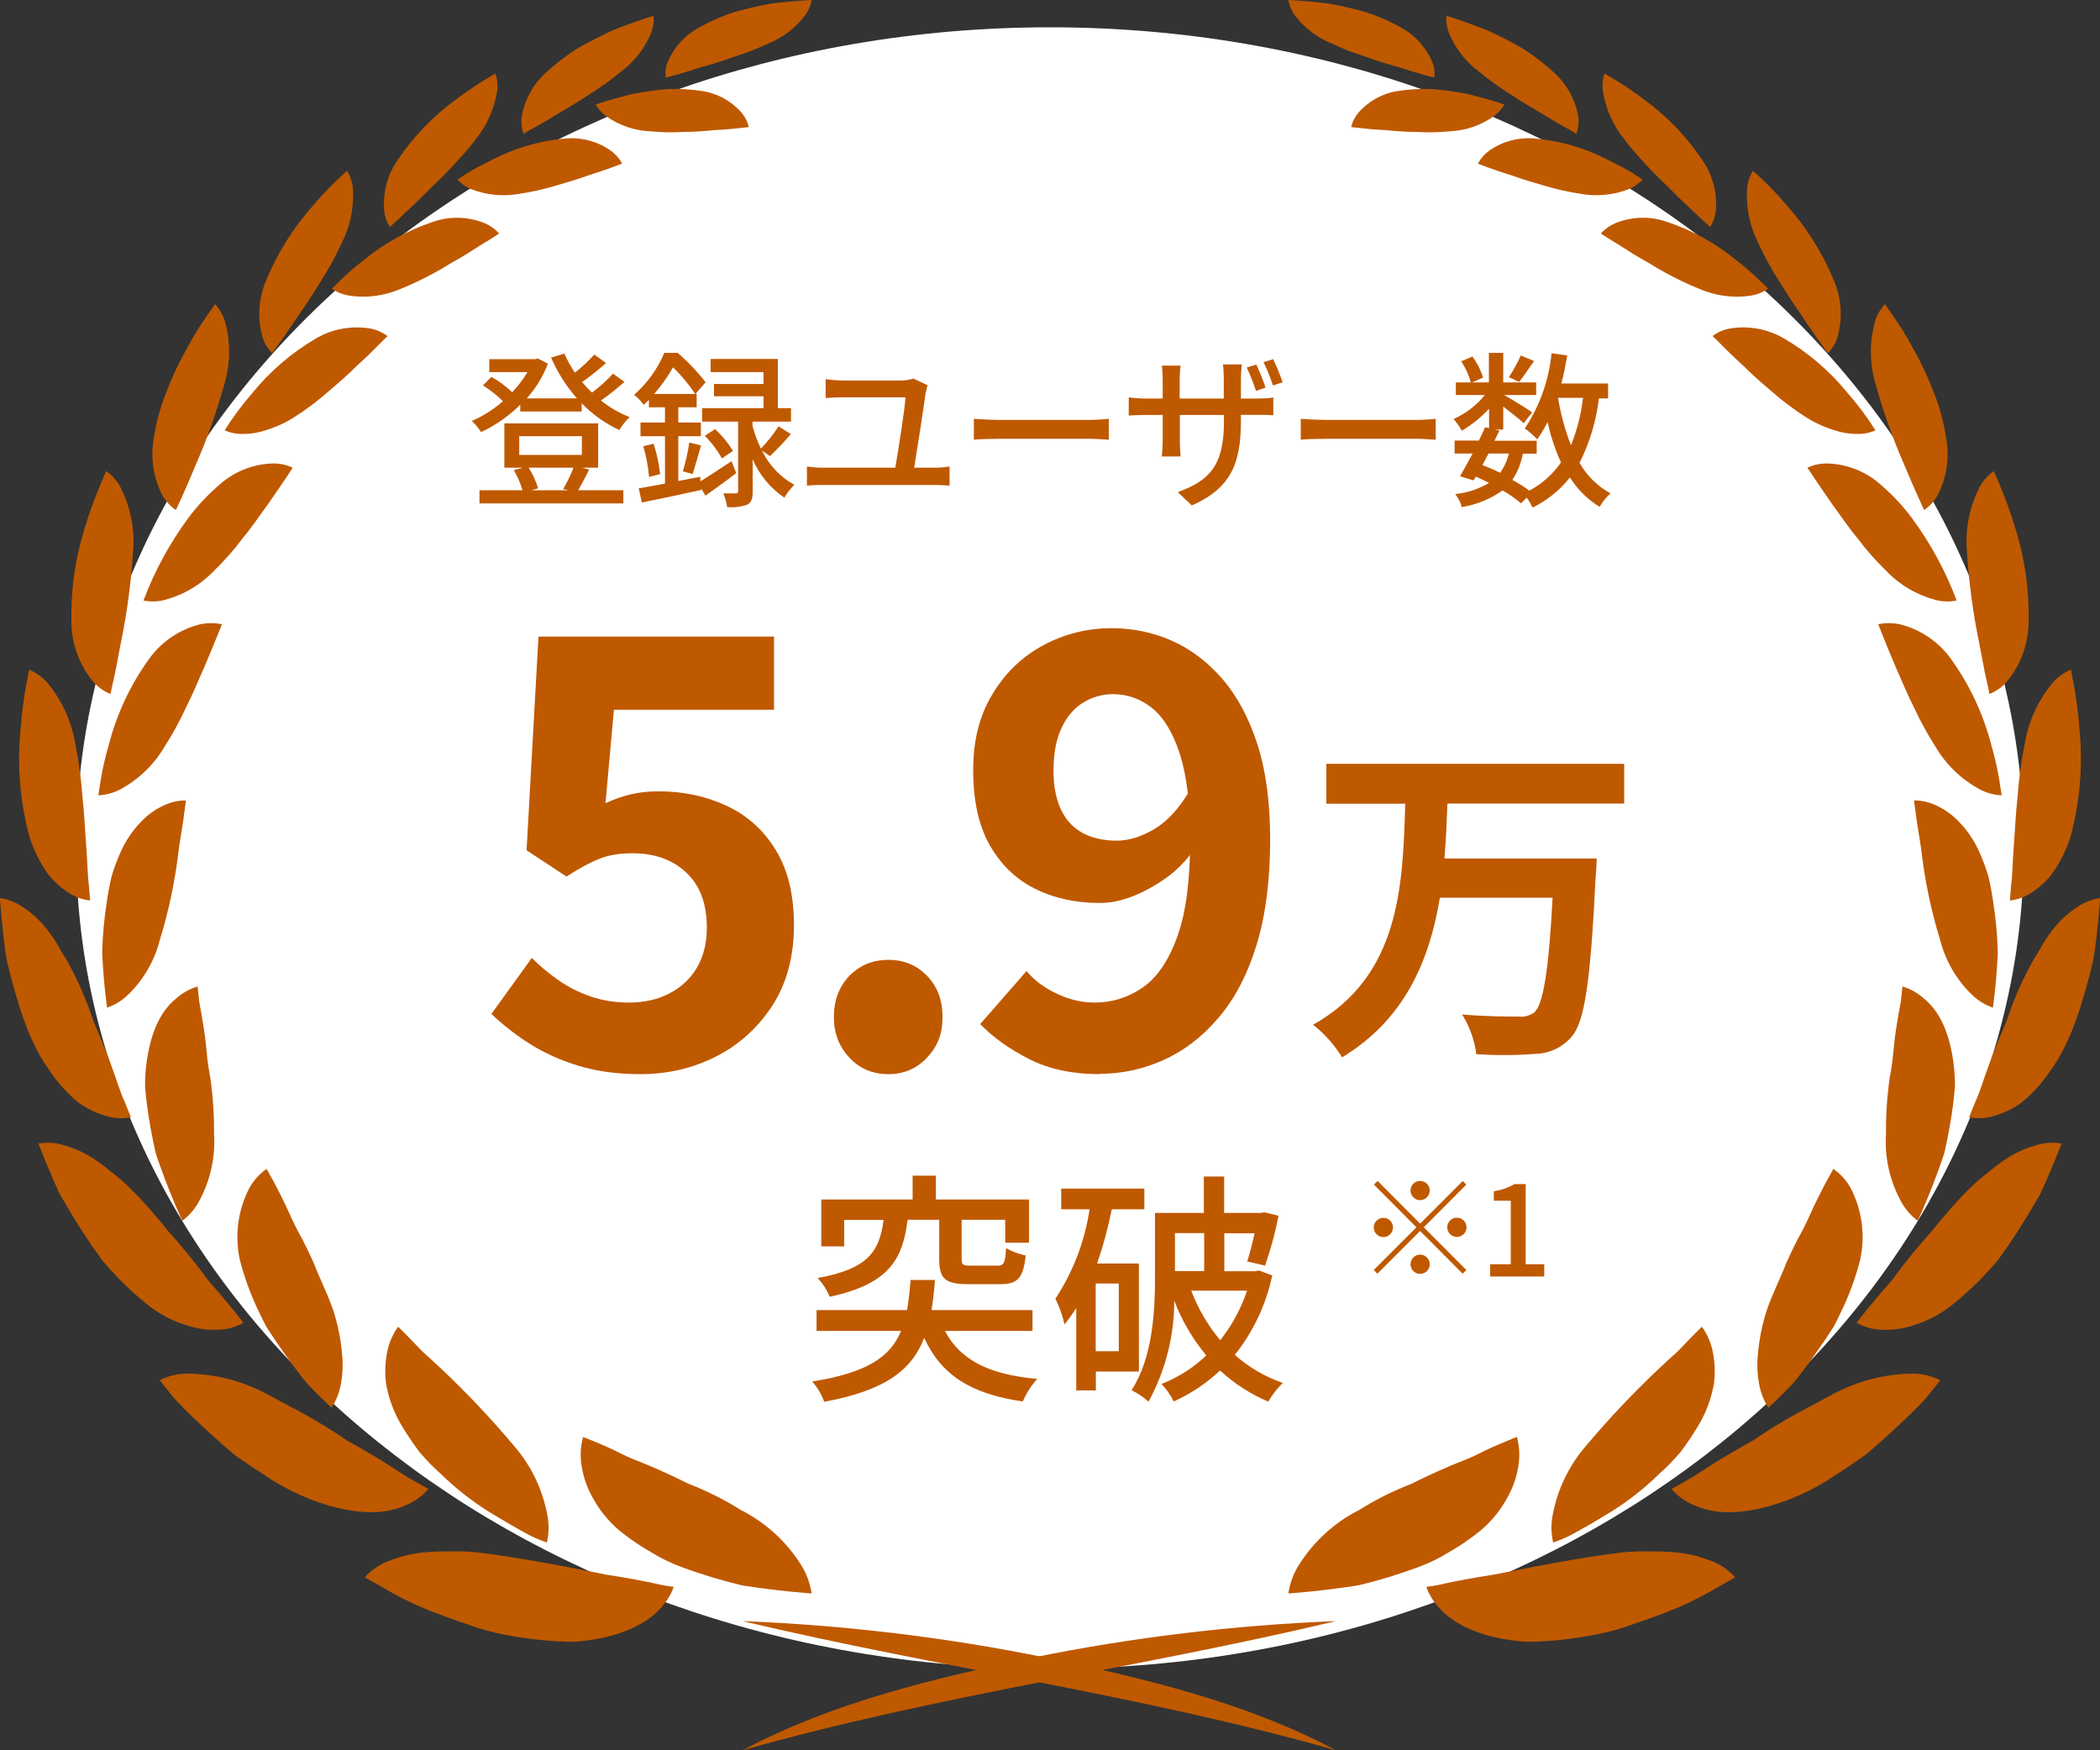 <svg width="120" height="100" viewBox="0 0 120 100" fill="none" xmlns="http://www.w3.org/2000/svg">
<rect x="0" y="0" width="120" height="100" fill="#333333" stroke="none"/>
<g clip-path="url(#clip0_4475_989)">
<path d="M60.001 95.34C90.735 95.34 115.651 74.346 115.651 48.45C115.651 22.553 90.735 1.56 60.001 1.56C29.266 1.56 4.351 22.553 4.351 48.45C4.351 74.346 29.266 95.34 60.001 95.34Z" fill="white"/>
<path d="M35.68 21.82C35.25 22.2 34.81 22.56 34.34 22.88C34.83 23.28 35.39 23.6 35.98 23.83C35.75 24.05 35.55 24.3 35.39 24.57C34.59 24.2 33.86 23.68 33.24 23.04V23.51H29.73V23.12C29.08 23.77 28.32 24.3 27.49 24.69C27.34 24.45 27.16 24.24 26.96 24.05C27.61 23.77 28.21 23.39 28.74 22.92C28.39 22.58 28.01 22.28 27.6 22.02L28.08 21.53C28.51 21.77 28.91 22.07 29.27 22.41C29.6 22.06 29.89 21.68 30.14 21.26H27.96V20.52H30.58L30.73 20.48L31.31 20.78C31.03 21.51 30.62 22.18 30.1 22.76H32.97C32.36 22.07 31.86 21.28 31.49 20.43L32.25 20.2C32.41 20.58 32.62 20.94 32.85 21.29C33.25 20.98 33.62 20.63 33.96 20.26L34.63 20.74C34.19 21.13 33.74 21.5 33.26 21.83C33.44 22.04 33.62 22.24 33.83 22.43C34.26 22.11 34.66 21.75 35.03 21.35L35.69 21.82H35.68ZM33.67 26.82C33.46 27.25 33.23 27.68 33.04 28.01H35.62V28.76H27.4V28.01H29.86C29.74 27.61 29.57 27.22 29.36 26.86L29.89 26.72H28.82V24.19H34.18V26.72H33.26L33.68 26.83L33.67 26.82ZM29.67 25.99H33.25V24.92H29.67V25.99ZM30.2 26.71C30.44 27.08 30.62 27.48 30.75 27.9L30.37 28.01H32.48L32.18 27.94C32.41 27.55 32.61 27.14 32.77 26.72H30.2V26.71Z" fill="#BF5900"/>
<path d="M42.08 27.02C41.499 27.47 40.859 27.93 40.309 28.32L40.08 27.92V27.99C38.889 28.25 37.639 28.52 36.679 28.71L36.499 27.9C36.919 27.83 37.44 27.74 37.999 27.63V24.92H36.599V24.14H37.999V23.27H37.08V22.85C36.98 22.94 36.889 23.03 36.779 23.13C36.63 22.91 36.44 22.72 36.23 22.56C36.98 21.9 37.58 21.08 37.959 20.16H38.719C39.309 20.66 39.849 21.23 40.319 21.84L39.739 22.51H39.809V23.27H38.76V24.14H40.05V24.92H38.76V27.48L40.01 27.24L40.029 27.5C40.51 27.2 41.15 26.78 41.8 26.35L42.069 27.02H42.08ZM37.349 25.35C37.529 25.91 37.66 26.5 37.719 27.09L37.09 27.25C37.039 26.66 36.929 26.07 36.76 25.5L37.34 25.35H37.349ZM39.73 22.51C39.359 21.96 38.94 21.45 38.459 20.99C38.15 21.53 37.789 22.04 37.38 22.51H39.73ZM39.02 26.93C39.179 26.39 39.309 25.84 39.389 25.28L40.059 25.45C39.9 26.01 39.719 26.65 39.58 27.08L39.02 26.93ZM43.55 25.76C43.95 26.58 44.59 27.26 45.389 27.7C45.169 27.92 44.98 28.16 44.819 28.43C44.02 27.89 43.389 27.13 43.01 26.24V28.08C43.01 28.48 42.95 28.7 42.69 28.84C42.319 28.96 41.94 29.01 41.55 28.97C41.51 28.7 41.44 28.44 41.33 28.19C41.65 28.19 41.95 28.19 42.05 28.19C42.15 28.19 42.179 28.15 42.179 28.05V24.09H40.12V23.32H43.63V22.64H40.8V21.94H43.63V21.26H40.609V20.51H44.45V23.32H45.2V24.09H42.999V24.33C43.12 24.78 43.279 25.21 43.48 25.63C43.859 25.24 44.19 24.82 44.489 24.36L45.19 24.8C44.819 25.24 44.419 25.66 43.999 26.06L43.55 25.75V25.76ZM40.859 24.52C41.26 24.88 41.599 25.3 41.889 25.76L41.249 26.19C40.989 25.72 40.66 25.28 40.27 24.9L40.859 24.52Z" fill="#BF5900"/>
<path d="M52.9 22.39C52.79 23.27 52.41 25.66 52.24 26.72H53.43C53.71 26.72 53.99 26.7 54.26 26.65V27.75C54 27.72 53.63 27.71 53.43 27.71H46.99C46.72 27.71 46.41 27.71 46.11 27.75V26.65C46.4 26.7 46.7 26.72 46.99 26.72H51.16C51.34 25.67 51.71 23.35 51.74 22.7H48.17C47.81 22.7 47.5 22.72 47.18 22.74V21.67C47.48 21.7 47.84 21.74 48.16 21.74H51.48C51.72 21.74 51.97 21.7 52.2 21.63L53 22.01C52.96 22.13 52.94 22.26 52.92 22.38L52.9 22.39Z" fill="#BF5900"/>
<path d="M57.08 23.99H62.29C62.75 23.99 63.12 23.95 63.36 23.93V25.12C63.15 25.12 62.71 25.07 62.29 25.07H57.08C56.55 25.07 55.98 25.09 55.65 25.12V23.93C55.97 23.95 56.56 23.99 57.08 23.99Z" fill="#BF5900"/>
<path d="M68.11 28.881L67.3 28.12C69.09 27.46 69.94 26.631 69.94 24.09V23.71H67.42V25.151C67.42 25.53 67.45 25.951 67.46 26.081H66.39C66.42 25.77 66.44 25.46 66.44 25.151V23.71H65.5C65.05 23.71 64.66 23.73 64.5 23.741V22.701C64.83 22.75 65.16 22.77 65.5 22.77H66.44V21.66C66.44 21.401 66.42 21.151 66.39 20.89H67.46C67.43 21.151 67.41 21.41 67.41 21.671V22.77H69.93V21.66C69.93 21.381 69.92 21.101 69.88 20.82H70.96C70.96 20.951 70.91 21.27 70.91 21.66V22.77H71.8C72.12 22.77 72.44 22.761 72.76 22.71V23.73C72.62 23.71 72.27 23.701 71.81 23.701H70.91V24.03C70.91 26.5 70.34 27.881 68.1 28.881H68.11ZM72.33 22.14L71.77 22.331C71.62 21.881 71.45 21.43 71.24 21L71.79 20.831C71.99 21.261 72.17 21.701 72.32 22.151L72.33 22.14ZM73.3 21.84L72.74 22.02C72.59 21.561 72.41 21.12 72.2 20.691L72.75 20.52C72.96 20.951 73.14 21.39 73.29 21.84H73.3Z" fill="#BF5900"/>
<path d="M75.76 23.99H80.97C81.43 23.99 81.8 23.95 82.04 23.93V25.12C81.83 25.12 81.39 25.07 80.97 25.07H75.76C75.23 25.07 74.66 25.09 74.33 25.12V23.93C74.65 23.95 75.24 23.99 75.76 23.99Z" fill="#BF5900"/>
<path d="M91.37 22.73C91.22 24.02 90.85 25.28 90.26 26.44C90.67 27.18 91.29 27.78 92.03 28.19C91.78 28.41 91.57 28.67 91.41 28.96C90.72 28.54 90.14 27.96 89.71 27.28C89.14 28 88.41 28.59 87.58 29C87.48 28.8 87.37 28.61 87.24 28.43L86.92 28.76C86.59 28.48 86.23 28.23 85.86 28.02C85.17 28.51 84.37 28.84 83.53 28.97C83.46 28.7 83.33 28.44 83.15 28.23C83.83 28.16 84.5 27.94 85.09 27.59C84.84 27.47 84.59 27.34 84.33 27.23L84.21 27.45L83.43 27.21C83.64 26.85 83.89 26.4 84.15 25.91H83.12V25.17H84.51C84.64 24.91 84.76 24.65 84.86 24.41L85.09 24.46V23.35C84.63 23.84 84.11 24.27 83.53 24.61C83.4 24.37 83.24 24.14 83.06 23.94C83.76 23.63 84.37 23.16 84.85 22.57H83.19V21.85H84.05C83.93 21.42 83.74 21.02 83.5 20.64L84.14 20.37C84.41 20.74 84.61 21.14 84.75 21.57L84.12 21.85H85.08V20.16H85.9V21.85H87.78V22.57H85.95C86.38 22.81 87.31 23.38 87.55 23.56L87.07 24.18C86.84 23.96 86.33 23.56 85.9 23.23V24.54H85.42L85.68 24.6C85.59 24.78 85.5 24.97 85.4 25.18H87.81V25.92H87.02C86.92 26.46 86.72 26.97 86.42 27.42C86.75 27.6 87.08 27.8 87.39 28.03C88.11 27.65 88.74 27.09 89.2 26.42C88.86 25.68 88.61 24.91 88.43 24.12C88.26 24.46 88.06 24.79 87.84 25.1C87.62 24.87 87.39 24.66 87.13 24.48C87.99 23.19 88.51 21.72 88.66 20.18L89.56 20.31C89.46 20.86 89.36 21.39 89.22 21.91H91.89V22.76H91.32L91.37 22.73ZM85.06 25.91C84.94 26.13 84.82 26.36 84.71 26.57C85.05 26.7 85.39 26.85 85.72 27.01C85.96 26.68 86.13 26.3 86.22 25.91H85.07H85.06ZM87.66 20.63C87.35 21.06 87.05 21.52 86.81 21.82L86.22 21.55C86.48 21.16 86.71 20.74 86.9 20.31L87.67 20.63H87.66ZM89.03 22.73C89.18 23.66 89.43 24.56 89.77 25.44C90.12 24.57 90.35 23.66 90.46 22.73H89.03Z" fill="#BF5900"/>
<path d="M82.71 45.91C82.67 46.94 82.63 48 82.54 49.05H91.24C91.24 49.05 91.22 49.79 91.18 50.08C90.89 56.04 90.56 58.38 89.8 59.24C89.28 59.84 88.53 60.2 87.73 60.21C86.61 60.3 85.48 60.3 84.36 60.23C84.26 59.42 83.98 58.65 83.55 57.96C84.89 58.08 86.2 58.08 86.78 58.08C87.1 58.12 87.43 58.03 87.69 57.83C88.19 57.34 88.5 55.44 88.72 51.29H82.28C81.68 54.88 80.28 58.24 76.69 60.41C76.25 59.69 75.69 59.06 75.03 58.55C80.01 55.75 80.16 50.6 80.3 45.92H75.79V43.64H92.81V45.91H82.73H82.71Z" fill="#BF5900"/>
<path d="M36.62 61.37C35.28 61.37 34.09 61.21 33.05 60.89C32.01 60.57 31.08 60.15 30.26 59.63C29.44 59.11 28.72 58.54 28.08 57.93L30.39 54.73C30.87 55.21 31.38 55.64 31.94 56.02C32.49 56.41 33.11 56.71 33.78 56.94C34.45 57.17 35.17 57.28 35.94 57.28C36.8 57.28 37.57 57.11 38.23 56.77C38.9 56.43 39.43 55.94 39.81 55.31C40.19 54.68 40.39 53.9 40.39 53C40.39 51.64 40 50.59 39.22 49.86C38.44 49.12 37.41 48.75 36.14 48.75C35.41 48.75 34.79 48.85 34.27 49.06C33.75 49.26 33.11 49.6 32.37 50.08L30.09 48.58L30.77 36.37H44.23V40.55H35.08L34.6 45.89C35.1 45.66 35.59 45.49 36.06 45.38C36.53 45.27 37.06 45.21 37.62 45.21C39.02 45.21 40.32 45.48 41.5 46.03C42.68 46.57 43.62 47.41 44.32 48.55C45.02 49.68 45.37 51.12 45.37 52.87C45.37 54.62 44.96 56.19 44.13 57.46C43.3 58.73 42.23 59.7 40.9 60.37C39.57 61.04 38.14 61.37 36.6 61.37H36.62Z" fill="#BF5900"/>
<path d="M50.77 61.37C49.86 61.37 49.11 61.05 48.53 60.42C47.94 59.79 47.65 59.01 47.65 58.11C47.65 57.16 47.94 56.38 48.53 55.76C49.12 55.15 49.87 54.84 50.77 54.84C51.67 54.84 52.39 55.15 52.98 55.76C53.57 56.37 53.86 57.15 53.86 58.11C53.86 59.07 53.57 59.79 52.98 60.42C52.39 61.05 51.65 61.37 50.77 61.37Z" fill="#BF5900"/>
<path d="M62.84 61.37C61.3 61.37 59.96 61.09 58.83 60.52C57.7 59.95 56.76 59.28 56.01 58.51L58.66 55.48C59.09 56 59.66 56.43 60.38 56.77C61.1 57.11 61.81 57.28 62.54 57.28C63.56 57.28 64.48 56.99 65.31 56.41C66.14 55.83 66.79 54.86 67.28 53.5C67.77 52.14 68.01 50.29 68.01 47.96C68.01 45.92 67.81 44.29 67.42 43.08C67.03 41.87 66.5 40.99 65.84 40.46C65.18 39.93 64.43 39.66 63.6 39.66C62.99 39.66 62.42 39.82 61.9 40.14C61.38 40.46 60.96 40.94 60.66 41.59C60.35 42.24 60.2 43.05 60.2 44.02C60.2 44.93 60.35 45.68 60.64 46.28C60.93 46.88 61.35 47.32 61.9 47.61C62.44 47.89 63.08 48.03 63.8 48.03C64.48 48.03 65.19 47.82 65.94 47.38C66.69 46.94 67.37 46.21 67.98 45.17L68.22 48.54C67.79 49.17 67.26 49.72 66.62 50.17C65.98 50.62 65.34 50.97 64.7 51.22C64.05 51.47 63.44 51.59 62.85 51.59C61.44 51.59 60.2 51.31 59.11 50.76C58.02 50.21 57.17 49.37 56.54 48.26C55.92 47.15 55.61 45.73 55.61 44.01C55.61 42.29 55.97 40.89 56.7 39.68C57.42 38.47 58.39 37.53 59.59 36.88C60.79 36.23 62.11 35.89 63.53 35.89C64.73 35.89 65.87 36.13 66.95 36.6C68.03 37.08 68.99 37.8 69.84 38.78C70.69 39.76 71.36 41 71.85 42.52C72.34 44.04 72.58 45.85 72.58 47.96C72.58 50.29 72.32 52.31 71.8 54C71.28 55.69 70.55 57.08 69.62 58.16C68.69 59.25 67.64 60.05 66.47 60.57C65.3 61.09 64.1 61.35 62.85 61.35L62.84 61.37Z" fill="#BF5900"/>
<path d="M53.99 76.03C54.86 77.69 56.5 78.54 59.27 78.78C58.93 79.16 58.65 79.6 58.44 80.07C55.47 79.64 53.79 78.56 52.81 76.44C52.11 78.26 50.61 79.44 47.1 80.09C46.94 79.66 46.71 79.27 46.41 78.93C49.58 78.43 50.89 77.5 51.49 76.04H46.66V74.85H51.83C51.93 74.28 51.99 73.7 52.03 73.13H53.42C53.39 73.71 53.32 74.28 53.23 74.85H59V76.04H54L53.99 76.03ZM51.86 69.71C51.58 72 50.75 73.37 47.41 74.09C47.25 73.7 47.02 73.33 46.72 73.02C49.65 72.49 50.26 71.46 50.49 69.7H48.24V71.21H46.93V68.53H52.15V67.17H53.48V68.53H58.8V71H57.44V69.69H54.95V71.92C54.95 72.28 55.03 72.31 55.5 72.31H57.01C57.36 72.31 57.44 72.18 57.49 71.31C57.84 71.51 58.22 71.65 58.61 71.73C58.48 73.04 58.13 73.37 57.15 73.37H55.32C53.98 73.37 53.67 73.03 53.67 71.93V69.69H51.86V69.71Z" fill="#BF5900"/>
<path d="M62.62 78.36V79.44H61.501V74.73C61.291 75.06 61.071 75.37 60.831 75.67C60.711 75.16 60.541 74.67 60.31 74.2C61.321 72.66 61.99 70.92 62.261 69.09H60.641V67.91H65.391V69.09H63.531C63.321 70.14 63.041 71.18 62.691 72.19H65.081V78.36H62.63H62.62ZM63.931 73.33H62.611V77.2H63.931V73.33ZM72.701 72.86C72.35 74.52 71.621 76.08 70.561 77.41C71.361 78.12 72.29 78.66 73.3 79.01C72.981 79.33 72.701 79.69 72.471 80.08C71.46 79.65 70.52 79.05 69.721 78.3C68.941 79.03 68.05 79.63 67.07 80.07C66.891 79.7 66.65 79.37 66.371 79.07C67.32 78.7 68.191 78.15 68.93 77.44C68.15 76.5 67.531 75.45 67.1 74.31C67.1 76.32 66.6 78.31 65.63 80.08C65.341 79.82 65.01 79.6 64.66 79.43C65.88 77.55 66.001 74.89 66.001 72.95V69.3H68.79V67.22H69.951V69.3H72.05L72.251 69.26L73.061 69.46C72.871 70.43 72.611 71.38 72.29 72.31L71.27 72.07C71.41 71.65 71.561 71.05 71.691 70.46H69.96V72.63H71.71L71.941 72.59L72.701 72.87V72.86ZM67.141 70.45V72.62H68.811V70.45H67.141ZM68.07 73.74C68.46 74.77 69.02 75.73 69.731 76.57C70.4 75.72 70.921 74.76 71.26 73.74H68.07Z" fill="#BF5900"/>
<path d="M83.58 67.47L83.79 67.68L81.36 70.12L83.79 72.56L83.58 72.77L81.15 70.33L78.71 72.77L78.5 72.56L80.94 70.12L78.51 67.68L78.72 67.47L81.15 69.91L83.58 67.48V67.47ZM79.05 70.68C78.74 70.68 78.5 70.43 78.5 70.13C78.5 69.82 78.75 69.58 79.05 69.58C79.36 69.58 79.6 69.83 79.6 70.13C79.6 70.43 79.35 70.68 79.05 70.68ZM80.6 68.02C80.6 67.71 80.85 67.47 81.15 67.47C81.46 67.47 81.7 67.72 81.7 68.02C81.7 68.32 81.45 68.57 81.15 68.57C80.85 68.57 80.6 68.32 80.6 68.02ZM81.7 72.23C81.7 72.54 81.45 72.78 81.15 72.78C80.84 72.78 80.6 72.53 80.6 72.23C80.6 71.93 80.85 71.68 81.15 71.68C81.45 71.68 81.7 71.93 81.7 72.23ZM83.25 69.57C83.56 69.57 83.8 69.82 83.8 70.12C83.8 70.43 83.55 70.67 83.25 70.67C82.94 70.67 82.7 70.42 82.7 70.12C82.7 69.81 82.95 69.57 83.25 69.57Z" fill="#BF5900"/>
<path d="M85.141 72.23H86.331V68.6H85.361V68.06C85.781 68 86.181 67.86 86.541 67.65H87.181V72.23H88.241V72.93H85.151V72.23H85.141Z" fill="#BF5900"/>
<path d="M73.62 0C73.67 0.31 73.8 0.61 73.98 0.86C74.53 1.59 75.26 2.15 76.11 2.49C76.72 2.78 77.36 3.03 78.01 3.23C78.66 3.47 79.32 3.67 79.91 3.83C81.07 4.22 81.96 4.43 81.96 4.43C82 4.12 81.96 3.82 81.84 3.53C81.48 2.69 80.84 1.99 80.03 1.56C79.4 1.21 78.75 0.92 78.06 0.7C77.35 0.49 76.62 0.33 75.96 0.21C74.64 0.04 73.62 0 73.62 0Z" fill="#BF5900"/>
<path d="M77.21 7.26C77.28 6.95 77.43 6.67 77.63 6.43C78.21 5.77 79.01 5.33 79.88 5.2C80.54 5.1 81.21 5.06 81.88 5.09C82.55 5.15 83.21 5.24 83.87 5.37C84.47 5.52 85 5.67 85.37 5.78C85.57 5.84 85.77 5.9 85.96 5.98C85.8 6.25 85.58 6.49 85.32 6.67C84.6 7.17 83.75 7.46 82.88 7.5C82.25 7.56 81.62 7.58 80.99 7.54C80.34 7.54 79.71 7.49 79.15 7.43C78.59 7.41 78.1 7.36 77.75 7.32C77.4 7.28 77.2 7.26 77.2 7.26H77.21Z" fill="#BF5900"/>
<path d="M82.65 0.92C82.62 1.25 82.68 1.58 82.8 1.89C83.17 2.79 83.78 3.56 84.56 4.13C85.12 4.59 85.7 5.01 86.32 5.39C86.93 5.81 87.57 6.16 88.12 6.5C88.67 6.84 89.16 7.13 89.52 7.32C89.88 7.51 90.08 7.65 90.08 7.65C90.19 7.34 90.23 7.01 90.19 6.68C90.03 5.72 89.55 4.84 88.84 4.18C88.28 3.66 87.68 3.2 87.04 2.79C86.36 2.39 85.65 2.04 85.01 1.74C84.35 1.48 83.76 1.27 83.34 1.12C83.12 1.04 82.89 0.97 82.66 0.91L82.65 0.92Z" fill="#BF5900"/>
<path d="M84.46 9.33C84.62 9.04 84.84 8.79 85.11 8.6C85.88 8.06 86.82 7.82 87.76 7.92C89.18 8.05 90.57 8.46 91.84 9.11C92.43 9.41 92.95 9.67 93.3 9.89L93.86 10.26C93.63 10.51 93.35 10.7 93.04 10.82C92.17 11.15 91.22 11.24 90.3 11.07C89.63 10.97 88.97 10.82 88.32 10.63C87.66 10.44 87.01 10.25 86.44 10.04C85.29 9.69 84.46 9.35 84.46 9.35V9.33Z" fill="#BF5900"/>
<path d="M91.69 4.2C91.58 4.54 91.54 4.89 91.6 5.25C91.77 6.26 92.2 7.21 92.85 8C93.28 8.58 93.82 9.15 94.36 9.73C94.63 10.01 94.91 10.29 95.18 10.54L95.95 11.31L97.21 12.5L97.72 12.97C97.91 12.68 98.02 12.34 98.05 11.99C98.13 10.96 97.84 9.93 97.24 9.09C96.34 7.76 95.2 6.59 93.9 5.65C93.4 5.27 92.88 4.92 92.34 4.59L91.69 4.2Z" fill="#BF5900"/>
<path d="M91.47 13.35C91.71 13.08 92 12.88 92.33 12.74C93.26 12.37 94.3 12.34 95.24 12.67C96.68 13.15 98.03 13.89 99.2 14.85C99.67 15.21 100.11 15.59 100.53 16L101.04 16.49C100.75 16.7 100.41 16.83 100.05 16.89C99.07 17.04 98.06 16.91 97.14 16.52C96.47 16.25 95.82 15.94 95.18 15.59C94.86 15.42 94.54 15.23 94.24 15.04C93.93 14.87 93.63 14.69 93.36 14.53C92.82 14.18 92.34 13.88 92 13.68L91.46 13.33L91.47 13.35Z" fill="#BF5900"/>
<path d="M100.17 9.76C99.97 10.08 99.86 10.44 99.83 10.81C99.77 11.9 100 12.98 100.5 13.94C100.84 14.68 101.23 15.39 101.67 16.07C102.1 16.78 102.56 17.47 102.98 18.07C103.38 18.68 103.75 19.21 104.02 19.58C104.29 19.95 104.45 20.18 104.45 20.18C104.71 19.91 104.91 19.59 105.01 19.23C105.3 18.17 105.23 17.05 104.8 16.04C104.15 14.46 103.24 13.01 102.11 11.74C101.51 11.03 100.86 10.37 100.16 9.75L100.17 9.76Z" fill="#BF5900"/>
<path d="M97.86 19.2C98.17 18.97 98.52 18.82 98.9 18.76C99.95 18.6 101.03 18.8 101.95 19.34C103.35 20.16 104.58 21.22 105.6 22.48C106.18 23.14 106.7 23.84 107.17 24.59C106.82 24.74 106.44 24.81 106.06 24.79C105.63 24.79 105.2 24.71 104.79 24.57C104.2 24.39 103.63 24.12 103.11 23.78C102.46 23.36 101.85 22.9 101.27 22.39C100.67 21.88 100.08 21.37 99.6 20.88C99.09 20.42 98.66 20 98.36 19.69C98.06 19.38 97.87 19.21 97.87 19.21L97.86 19.2Z" fill="#BF5900"/>
<path d="M107.71 17.38C107.44 17.67 107.24 18.02 107.13 18.41C106.83 19.52 106.83 20.7 107.14 21.81C107.59 23.46 108.16 25.07 108.85 26.64C109.45 28.08 109.95 29.14 109.95 29.14C110.28 28.92 110.54 28.62 110.73 28.28C111.26 27.25 111.42 26.06 111.19 24.92C111.05 24.03 110.81 23.16 110.46 22.32C110.14 21.48 109.75 20.66 109.3 19.87C108.97 19.25 108.6 18.66 108.2 18.08L107.72 17.39L107.71 17.38Z" fill="#BF5900"/>
<path d="M103.28 26.72C103.65 26.55 104.04 26.47 104.45 26.48C105.59 26.52 106.67 26.96 107.51 27.73C108.16 28.29 108.75 28.92 109.26 29.61C110.32 31.05 111.18 32.63 111.81 34.31C111.41 34.39 111.01 34.38 110.61 34.28C109.52 33.99 108.54 33.41 107.77 32.6C107.18 32.03 106.64 31.42 106.15 30.76C105.61 30.12 105.16 29.43 104.72 28.84C103.88 27.64 103.28 26.72 103.28 26.72Z" fill="#BF5900"/>
<path d="M113.93 26.91C113.59 27.16 113.3 27.48 113.11 27.85C112.55 28.95 112.3 30.18 112.39 31.41C112.5 33.23 112.74 35.03 113.11 36.81C113.27 37.62 113.39 38.34 113.51 38.84C113.63 39.34 113.68 39.65 113.68 39.65C114.07 39.5 114.42 39.25 114.69 38.93C115.48 37.97 115.91 36.77 115.92 35.53C115.96 33.6 115.67 31.67 115.05 29.84C114.8 28.98 114.49 28.26 114.28 27.73C114.07 27.2 113.92 26.9 113.92 26.9L113.93 26.91Z" fill="#BF5900"/>
<path d="M107.311 35.67C107.721 35.58 108.161 35.58 108.571 35.67C109.741 35.96 110.771 36.66 111.471 37.63C112.541 39.11 113.321 40.77 113.781 42.54C113.981 43.22 114.141 43.91 114.251 44.6L114.381 45.44C113.951 45.42 113.531 45.31 113.151 45.11C112.101 44.55 111.231 43.72 110.621 42.7C110.161 41.98 109.741 41.22 109.381 40.44C108.981 39.66 108.661 38.85 108.341 38.15C107.741 36.73 107.321 35.65 107.321 35.65L107.311 35.67Z" fill="#BF5900"/>
<path d="M118.331 38.26C117.911 38.44 117.541 38.71 117.251 39.06C116.421 40.08 115.881 41.3 115.681 42.59C115.491 43.55 115.361 44.52 115.291 45.5C115.181 46.5 115.141 47.49 115.071 48.37C115.001 49.25 115.001 50.02 114.921 50.57L114.851 51.45C115.301 51.4 115.721 51.25 116.101 50.99C116.551 50.7 116.941 50.34 117.271 49.91C117.731 49.26 118.081 48.54 118.321 47.79C118.861 45.78 119.031 43.68 118.821 41.61C118.761 40.81 118.661 40.01 118.521 39.21C118.411 38.61 118.341 38.26 118.341 38.26H118.331Z" fill="#BF5900"/>
<path d="M109.38 45.73C109.83 45.73 110.28 45.84 110.69 46.04C111.15 46.26 111.57 46.56 111.92 46.93C112.44 47.46 112.86 48.09 113.15 48.78C113.34 49.21 113.5 49.65 113.63 50.1C113.74 50.57 113.83 51.05 113.9 51.55C114.05 52.51 114.14 53.47 114.16 54.44C114.08 56.22 113.88 57.57 113.88 57.57C113.44 57.42 113.05 57.18 112.71 56.86C111.81 56 111.17 54.9 110.86 53.69C110.34 52 109.98 50.26 109.78 48.5C109.67 47.71 109.53 47.02 109.48 46.52C109.45 46.27 109.42 46.08 109.4 45.94C109.38 45.8 109.37 45.72 109.37 45.72L109.38 45.73Z" fill="#BF5900"/>
<path d="M120.001 51.31C119.521 51.38 119.071 51.56 118.671 51.84C118.201 52.15 117.781 52.53 117.421 52.97C117.181 53.26 116.961 53.56 116.771 53.88C116.661 54.05 116.561 54.24 116.451 54.43C116.331 54.62 116.201 54.83 116.081 55.05C115.581 55.97 115.151 56.93 114.811 57.91C114.651 58.41 114.421 58.9 114.221 59.38C114.021 59.86 113.841 60.32 113.681 60.76C113.351 61.64 113.131 62.42 112.871 62.96L112.521 63.83C112.991 63.93 113.471 63.9 113.931 63.76C114.481 63.61 114.991 63.36 115.461 63.04C116.121 62.51 116.691 61.89 117.151 61.19C118.411 59.5 119.091 57 119.591 54.96C119.781 53.94 119.851 53.02 119.921 52.37L120.011 51.32L120.001 51.31Z" fill="#BF5900"/>
<path d="M108.71 56.36C109.17 56.5 109.6 56.74 109.96 57.07C110.68 57.66 111.33 58.69 111.61 60.59C111.68 61.09 111.72 61.59 111.71 62.09C111.67 62.6 111.61 63.12 111.53 63.65C111.45 64.18 111.35 64.7 111.25 65.21C111.19 65.46 111.15 65.72 111.08 65.96C111 66.2 110.92 66.43 110.84 66.65C110.52 67.54 110.21 68.32 109.97 68.87C109.85 69.15 109.75 69.37 109.69 69.52C109.66 69.6 109.62 69.67 109.57 69.74C109.18 69.44 108.86 69.07 108.63 68.64C107.99 67.47 107.69 66.15 107.77 64.82C107.76 63.87 107.81 62.92 107.93 61.98C107.98 61.5 108.09 61.05 108.14 60.59C108.19 60.13 108.23 59.68 108.28 59.27C108.39 58.44 108.53 57.72 108.62 57.21C108.68 56.69 108.71 56.38 108.71 56.38V56.36Z" fill="#BF5900"/>
<path d="M117.79 65.33C117.28 65.25 116.77 65.29 116.28 65.45C115.7 65.62 115.16 65.87 114.65 66.2C114.32 66.42 114 66.65 113.7 66.91C113.31 67.21 112.94 67.52 112.59 67.86C111.8 68.64 111.07 69.48 110.38 70.35C109.61 71.2 108.91 72.07 108.31 72.87C108.03 73.28 107.69 73.61 107.42 73.94C107.15 74.27 106.91 74.55 106.71 74.79L106.09 75.57C106.52 75.82 107.01 75.96 107.52 75.97C108.11 76 108.71 75.92 109.28 75.74C110.15 75.48 110.96 75.05 111.66 74.47C112.59 73.71 113.44 72.87 114.2 71.95C114.93 70.95 115.6 69.9 116.17 68.93L116.58 68.23C116.69 67.99 116.79 67.77 116.89 67.55L117.38 66.4L117.8 65.35L117.79 65.33Z" fill="#BF5900"/>
<path d="M104.76 66.78C105.18 67.07 105.52 67.45 105.76 67.89C106.41 69.16 106.6 70.61 106.29 72C106.02 73.05 105.64 74.07 105.16 75.04C105.04 75.29 104.92 75.55 104.78 75.8L104.33 76.49C104.02 76.94 103.72 77.38 103.42 77.79C103.12 78.2 102.83 78.58 102.57 78.91C102.29 79.23 102.01 79.49 101.79 79.72L101.06 80.43C100.77 80 100.59 79.52 100.51 79.01C100.41 78.44 100.39 77.87 100.46 77.3C100.53 76.48 100.7 75.67 100.95 74.89C101.25 73.98 101.72 73.08 102.09 72.12C102.3 71.65 102.52 71.2 102.74 70.77C102.97 70.37 103.18 69.95 103.37 69.53C103.73 68.72 104.08 68.04 104.34 67.55L104.65 66.99C104.69 66.92 104.73 66.85 104.76 66.78Z" fill="#BF5900"/>
<path d="M110.871 78.861C110.391 78.611 109.861 78.481 109.321 78.481C107.731 78.49 106.171 78.891 104.761 79.641C103.801 80.171 102.681 80.721 101.651 81.35C101.131 81.66 100.631 81.99 100.151 82.311C99.641 82.591 99.15 82.88 98.691 83.15C97.77 83.68 97.031 84.231 96.441 84.55L95.52 85.07C95.871 85.481 96.311 85.8 96.82 86.001C97.781 86.441 99.231 86.641 101.501 85.93C102.711 85.54 103.871 84.981 104.921 84.251C105.481 83.9 106.041 83.52 106.571 83.141C107.071 82.731 107.541 82.311 107.981 81.91C108.851 81.1 109.631 80.371 110.121 79.8L110.871 78.861Z" fill="#BF5900"/>
<path d="M97.25 75.8C97.57 76.24 97.78 76.74 97.88 77.27C98 77.87 98.02 78.5 97.93 79.11C97.77 79.98 97.45 80.81 96.98 81.56C96.69 82.04 96.37 82.51 96.03 82.96C95.65 83.41 95.24 83.83 94.8 84.22C93.97 85.03 93.06 85.75 92.08 86.36C91.17 86.92 90.35 87.39 89.75 87.71C89.52 87.83 89.27 87.94 89.02 88.03L88.75 88.13C88.63 87.6 88.62 87.06 88.73 86.53C89.01 85.06 89.67 83.7 90.66 82.57C91.99 80.99 93.42 79.48 94.93 78.07C95.27 77.75 95.59 77.46 95.88 77.2C96.15 76.92 96.39 76.67 96.59 76.46C97 76.04 97.25 75.8 97.25 75.8Z" fill="#BF5900"/>
<path d="M99.15 90.111C98.76 89.68 98.27 89.35 97.72 89.16C97.09 88.91 96.42 88.751 95.74 88.691C95.29 88.65 94.84 88.63 94.39 88.641C93.84 88.621 93.28 88.641 92.73 88.691C90.37 88.971 87.59 89.52 85.39 89.96C84.27 90.13 83.31 90.311 82.62 90.46C82.25 90.55 81.88 90.621 81.51 90.66C81.55 90.811 81.61 90.951 81.69 91.091C81.88 91.46 82.14 91.79 82.44 92.081C83.2 92.8 84.59 93.591 87.13 93.8C88.49 93.8 89.85 93.65 91.18 93.391C91.87 93.26 92.56 93.07 93.22 92.831C93.88 92.611 94.52 92.38 95.12 92.15C96.12 91.77 97.09 91.311 98.02 90.76L99.15 90.121V90.111Z" fill="#BF5900"/>
<path d="M86.68 82.1C86.83 82.65 86.86 83.22 86.76 83.78C86.66 84.42 86.44 85.03 86.12 85.59C85.67 86.42 85.04 87.14 84.28 87.7C83.81 88.06 83.31 88.39 82.8 88.68C82.27 89.01 81.7 89.29 81.11 89.51C79.96 89.94 78.79 90.3 77.6 90.58C75.36 90.93 73.62 91.04 73.62 91.04C73.71 90.46 73.91 89.9 74.23 89.4C75.07 88.07 76.26 86.98 77.67 86.27C78.61 85.68 79.61 85.18 80.64 84.78C81.65 84.28 82.66 83.82 83.56 83.47C83.98 83.31 84.39 83.12 84.79 82.91C85.16 82.73 85.49 82.59 85.77 82.47C86.33 82.23 86.67 82.1 86.67 82.1H86.68Z" fill="#BF5900"/>
<path d="M46.38 0C46.33 0.31 46.2 0.61 46.02 0.86C45.47 1.59 44.74 2.15 43.89 2.49C43.28 2.78 42.64 3.03 41.99 3.23C41.34 3.47 40.68 3.67 40.09 3.83C38.93 4.22 38.04 4.43 38.04 4.43C38 4.12 38.04 3.82 38.16 3.53C38.52 2.69 39.16 1.99 39.97 1.56C40.6 1.21 41.25 0.92 41.94 0.7C42.65 0.49 43.38 0.33 44.04 0.21C45.36 0.04 46.38 0 46.38 0Z" fill="#BF5900"/>
<path d="M42.79 7.26C42.72 6.95 42.57 6.67 42.37 6.43C41.79 5.77 40.99 5.33 40.12 5.2C39.46 5.1 38.79 5.06 38.12 5.09C37.45 5.15 36.79 5.24 36.13 5.37C35.53 5.52 35 5.67 34.63 5.78C34.43 5.84 34.23 5.9 34.04 5.98C34.2 6.25 34.42 6.49 34.68 6.67C35.4 7.17 36.25 7.46 37.12 7.5C37.75 7.56 38.38 7.58 39.01 7.54C39.66 7.54 40.29 7.49 40.85 7.43C41.41 7.41 41.9 7.36 42.25 7.32C42.6 7.28 42.8 7.26 42.8 7.26H42.79Z" fill="#BF5900"/>
<path d="M37.35 0.92C37.38 1.25 37.32 1.58 37.2 1.89C36.83 2.79 36.22 3.56 35.44 4.13C34.88 4.59 34.3 5.01 33.68 5.39C33.07 5.81 32.43 6.16 31.88 6.5C31.33 6.84 30.84 7.13 30.48 7.32C30.12 7.51 29.92 7.65 29.92 7.65C29.81 7.34 29.77 7.01 29.81 6.68C29.97 5.72 30.45 4.84 31.16 4.18C31.72 3.66 32.32 3.2 32.96 2.79C33.64 2.39 34.35 2.04 34.99 1.74C35.64 1.48 36.23 1.27 36.66 1.12C36.88 1.04 37.11 0.97 37.34 0.91L37.35 0.92Z" fill="#BF5900"/>
<path d="M35.541 9.33C35.381 9.04 35.161 8.79 34.891 8.6C34.121 8.06 33.181 7.82 32.241 7.92C30.821 8.05 29.431 8.46 28.161 9.11C27.571 9.41 27.051 9.67 26.701 9.89L26.141 10.26C26.371 10.51 26.651 10.7 26.961 10.82C27.831 11.15 28.781 11.24 29.701 11.07C30.371 10.97 31.031 10.82 31.681 10.63C32.341 10.44 32.991 10.25 33.561 10.04C34.711 9.68 35.541 9.35 35.541 9.35V9.33Z" fill="#BF5900"/>
<path d="M28.311 4.2C28.421 4.54 28.46 4.9 28.401 5.25C28.23 6.26 27.8 7.21 27.151 8C26.721 8.58 26.18 9.15 25.64 9.73C25.37 10.01 25.09 10.29 24.82 10.54L24.05 11.31L22.791 12.5L22.28 12.97C22.09 12.68 21.98 12.34 21.951 11.99C21.87 10.96 22.16 9.93 22.761 9.09C23.66 7.76 24.8 6.59 26.101 5.65C26.601 5.27 27.12 4.92 27.66 4.59L28.311 4.2Z" fill="#BF5900"/>
<path d="M28.53 13.35C28.29 13.08 28 12.88 27.67 12.74C26.74 12.37 25.7 12.34 24.76 12.67C23.32 13.15 21.97 13.89 20.8 14.85C20.33 15.21 19.89 15.59 19.47 16L18.96 16.49C19.25 16.7 19.59 16.83 19.95 16.89C20.93 17.04 21.94 16.91 22.86 16.52C23.53 16.25 24.18 15.94 24.82 15.59C25.14 15.42 25.46 15.23 25.76 15.04C26.07 14.87 26.37 14.69 26.64 14.53C27.18 14.18 27.66 13.88 28 13.68L28.54 13.33L28.53 13.35Z" fill="#BF5900"/>
<path d="M19.831 9.76C20.031 10.08 20.141 10.44 20.171 10.81C20.231 11.9 20.001 12.98 19.501 13.94C19.161 14.68 18.771 15.39 18.331 16.07C17.901 16.78 17.441 17.47 17.021 18.07C16.621 18.68 16.251 19.21 15.981 19.58C15.711 19.95 15.551 20.18 15.551 20.18C15.291 19.91 15.091 19.59 14.991 19.23C14.701 18.17 14.771 17.05 15.201 16.04C15.851 14.46 16.761 13.01 17.891 11.74C18.491 11.03 19.141 10.37 19.841 9.75L19.831 9.76Z" fill="#BF5900"/>
<path d="M22.14 19.2C21.83 18.97 21.48 18.82 21.1 18.76C20.05 18.6 18.97 18.8 18.05 19.34C16.65 20.16 15.42 21.22 14.4 22.48C13.83 23.14 13.3 23.84 12.84 24.59C13.19 24.74 13.57 24.81 13.95 24.79C14.38 24.79 14.81 24.71 15.22 24.57C15.81 24.39 16.38 24.12 16.9 23.78C17.55 23.36 18.16 22.9 18.74 22.39C19.34 21.88 19.93 21.37 20.41 20.88C20.92 20.42 21.35 20 21.65 19.69C21.95 19.38 22.14 19.21 22.14 19.21V19.2Z" fill="#BF5900"/>
<path d="M12.29 17.38C12.56 17.67 12.76 18.02 12.87 18.41C13.17 19.52 13.17 20.7 12.86 21.81C12.41 23.46 11.84 25.07 11.15 26.64C10.56 28.08 10.05 29.14 10.05 29.14C9.72 28.92 9.46 28.62 9.27 28.28C8.74 27.25 8.58 26.06 8.81 24.92C8.95 24.03 9.19 23.16 9.54 22.32C9.86 21.48 10.25 20.66 10.7 19.87C11.03 19.25 11.4 18.65 11.8 18.08L12.28 17.39L12.29 17.38Z" fill="#BF5900"/>
<path d="M16.72 26.72C16.36 26.55 15.96 26.47 15.56 26.48C14.42 26.52 13.34 26.96 12.5 27.73C11.85 28.29 11.26 28.92 10.75 29.61C9.69 31.05 8.83 32.63 8.2 34.31C8.6 34.39 9 34.38 9.4 34.28C10.49 33.99 11.47 33.41 12.24 32.6C12.83 32.03 13.37 31.42 13.86 30.76C14.4 30.12 14.85 29.43 15.29 28.84C16.13 27.64 16.73 26.72 16.73 26.72H16.72Z" fill="#BF5900"/>
<path d="M6.07 26.91C6.41 27.16 6.7 27.48 6.89 27.85C7.45 28.95 7.7 30.18 7.61 31.41C7.5 33.23 7.26 35.03 6.89 36.81C6.73 37.62 6.61 38.34 6.49 38.84C6.37 39.34 6.32 39.65 6.32 39.65C5.93 39.5 5.58 39.25 5.31 38.93C4.52 37.97 4.09 36.77 4.08 35.53C4.04 33.6 4.33 31.67 4.95 29.84C5.2 28.98 5.51 28.26 5.72 27.73C5.93 27.2 6.08 26.9 6.08 26.9L6.07 26.91Z" fill="#BF5900"/>
<path d="M12.69 35.67C12.28 35.58 11.84 35.58 11.43 35.67C10.26 35.96 9.23 36.66 8.53 37.63C7.46 39.11 6.68 40.77 6.22 42.54C6.02 43.22 5.86 43.91 5.75 44.6L5.62 45.44C6.05 45.42 6.47 45.31 6.85 45.11C7.9 44.55 8.77 43.72 9.38 42.7C9.84 41.98 10.26 41.22 10.62 40.44C11.02 39.66 11.34 38.85 11.66 38.15C12.26 36.73 12.69 35.65 12.69 35.65V35.67Z" fill="#BF5900"/>
<path d="M1.67 38.26C2.09 38.44 2.46 38.71 2.75 39.06C3.58 40.08 4.12 41.3 4.32 42.59C4.51 43.55 4.64 44.52 4.71 45.5C4.82 46.5 4.86 47.49 4.93 48.37C5 49.25 5 50.02 5.08 50.57L5.15 51.45C4.7 51.4 4.28 51.25 3.9 50.99C3.45 50.7 3.05 50.34 2.73 49.92C2.27 49.27 1.92 48.55 1.68 47.8C1.14 45.79 0.97 43.69 1.18 41.62C1.24 40.82 1.34 40.02 1.48 39.22C1.59 38.62 1.66 38.27 1.66 38.27L1.67 38.26Z" fill="#BF5900"/>
<path d="M10.62 45.73C10.17 45.73 9.72 45.84 9.31 46.04C8.85 46.26 8.43 46.56 8.08 46.93C7.56 47.46 7.14 48.09 6.85 48.78C6.66 49.21 6.5 49.65 6.37 50.1C6.26 50.57 6.17 51.05 6.1 51.55C5.95 52.51 5.86 53.47 5.84 54.44C5.92 56.22 6.12 57.57 6.12 57.57C6.56 57.42 6.95 57.18 7.29 56.86C8.19 56 8.83 54.9 9.14 53.68C9.66 51.99 10.02 50.25 10.22 48.49C10.33 47.7 10.47 47.01 10.52 46.51C10.55 46.26 10.58 46.07 10.6 45.93C10.62 45.79 10.63 45.72 10.63 45.72L10.62 45.73Z" fill="#BF5900"/>
<path d="M0 51.31C0.48 51.38 0.93 51.56 1.33 51.84C1.8 52.15 2.22 52.53 2.58 52.97C2.82 53.26 3.04 53.56 3.23 53.88C3.34 54.05 3.44 54.24 3.55 54.43C3.67 54.62 3.8 54.83 3.92 55.05C4.42 55.97 4.85 56.93 5.19 57.91C5.35 58.41 5.58 58.9 5.78 59.38C5.98 59.86 6.16 60.32 6.32 60.76C6.65 61.64 6.87 62.42 7.13 62.96L7.48 63.83C7.01 63.93 6.53 63.9 6.07 63.76C5.52 63.61 5.01 63.36 4.54 63.04C3.88 62.51 3.31 61.89 2.85 61.19C1.59 59.5 0.91 57 0.41 54.96C0.22 53.94 0.15 53.02 0.08 52.37L-0.01 51.32L0 51.31Z" fill="#BF5900"/>
<path d="M11.291 56.36C10.831 56.5 10.401 56.74 10.041 57.07C9.321 57.66 8.671 58.69 8.391 60.59C8.321 61.09 8.281 61.59 8.291 62.09C8.331 62.6 8.391 63.12 8.471 63.65C8.551 64.18 8.651 64.7 8.751 65.21C8.811 65.46 8.851 65.72 8.921 65.96C9.001 66.2 9.081 66.43 9.161 66.65C9.481 67.54 9.791 68.32 10.031 68.87C10.151 69.15 10.251 69.37 10.311 69.52C10.341 69.6 10.381 69.67 10.431 69.74C10.821 69.44 11.141 69.07 11.371 68.64C12.011 67.47 12.311 66.15 12.231 64.82C12.241 63.87 12.191 62.92 12.071 61.98C12.021 61.5 11.911 61.05 11.861 60.59C11.811 60.13 11.771 59.68 11.721 59.27C11.611 58.44 11.471 57.72 11.381 57.21C11.331 56.69 11.291 56.38 11.291 56.38V56.36Z" fill="#BF5900"/>
<path d="M2.21 65.33C2.72 65.25 3.23 65.29 3.72 65.45C4.3 65.62 4.84 65.87 5.35 66.2C5.68 66.42 6 66.65 6.3 66.91C6.69 67.21 7.06 67.52 7.41 67.86C8.2 68.64 8.93 69.48 9.62 70.35C10.39 71.2 11.09 72.07 11.69 72.87C11.97 73.28 12.31 73.61 12.58 73.94C12.85 74.27 13.09 74.55 13.29 74.79L13.91 75.57C13.48 75.82 12.99 75.96 12.48 75.97C11.89 76 11.29 75.92 10.72 75.74C9.85 75.48 9.04 75.05 8.34 74.47C7.41 73.71 6.56 72.87 5.8 71.95C5.07 70.95 4.4 69.9 3.83 68.93L3.42 68.23C3.31 67.99 3.21 67.77 3.11 67.55L2.62 66.4L2.2 65.35L2.21 65.33Z" fill="#BF5900"/>
<path d="M15.24 66.78C14.82 67.07 14.48 67.45 14.24 67.89C13.59 69.16 13.4 70.61 13.71 72C13.98 73.05 14.36 74.07 14.84 75.04C14.96 75.29 15.08 75.55 15.22 75.8L15.67 76.49C15.98 76.94 16.28 77.38 16.58 77.79C16.88 78.2 17.17 78.58 17.43 78.91C17.71 79.23 17.99 79.49 18.21 79.72L18.94 80.43C19.23 80 19.41 79.52 19.49 79.01C19.59 78.44 19.61 77.87 19.54 77.3C19.47 76.48 19.3 75.67 19.05 74.89C18.75 73.98 18.28 73.08 17.91 72.12C17.7 71.65 17.48 71.2 17.26 70.77C17.03 70.37 16.82 69.95 16.63 69.53C16.27 68.72 15.92 68.04 15.66 67.55L15.35 66.99C15.31 66.92 15.27 66.85 15.24 66.78Z" fill="#BF5900"/>
<path d="M9.13 78.861C9.61 78.611 10.14 78.481 10.68 78.481C12.27 78.49 13.83 78.891 15.24 79.641C16.2 80.171 17.32 80.721 18.35 81.35C18.87 81.66 19.37 81.99 19.85 82.311C20.36 82.591 20.85 82.88 21.31 83.15C22.23 83.68 22.97 84.231 23.56 84.55L24.48 85.07C24.13 85.481 23.69 85.8 23.18 86.001C22.22 86.441 20.77 86.641 18.5 85.93C17.29 85.54 16.13 84.981 15.08 84.251C14.52 83.9 13.96 83.52 13.43 83.141C12.93 82.731 12.46 82.311 12.02 81.91C11.15 81.1 10.37 80.371 9.88 79.8L9.13 78.861Z" fill="#BF5900"/>
<path d="M22.751 75.8C22.431 76.24 22.221 76.74 22.121 77.27C22.001 77.87 21.981 78.5 22.071 79.11C22.231 79.98 22.551 80.81 23.021 81.56C23.311 82.04 23.631 82.51 23.971 82.96C24.351 83.41 24.761 83.83 25.201 84.22C26.031 85.03 26.941 85.75 27.921 86.36C28.831 86.92 29.651 87.39 30.251 87.71C30.481 87.83 30.731 87.94 30.981 88.03L31.251 88.13C31.371 87.6 31.381 87.06 31.271 86.53C30.991 85.06 30.331 83.7 29.341 82.57C28.011 80.99 26.581 79.48 25.071 78.07C24.731 77.75 24.411 77.46 24.121 77.2C23.851 76.92 23.611 76.67 23.411 76.46C23.001 76.04 22.751 75.8 22.751 75.8Z" fill="#BF5900"/>
<path d="M20.851 90.111C21.241 89.68 21.731 89.35 22.281 89.16C22.911 88.91 23.581 88.751 24.261 88.691C24.711 88.65 25.161 88.63 25.611 88.641C26.161 88.621 26.721 88.641 27.271 88.691C29.631 88.971 32.411 89.52 34.611 89.96C35.731 90.13 36.691 90.311 37.381 90.46C37.741 90.55 38.111 90.621 38.491 90.66C38.451 90.811 38.391 90.951 38.311 91.091C38.121 91.46 37.861 91.79 37.561 92.081C36.801 92.8 35.411 93.591 32.871 93.8C31.511 93.8 30.151 93.65 28.821 93.391C28.131 93.26 27.441 93.07 26.781 92.831C26.121 92.611 25.481 92.38 24.881 92.15C23.881 91.77 22.911 91.311 21.981 90.76L20.851 90.121V90.111Z" fill="#BF5900"/>
<path d="M33.32 82.1C33.17 82.65 33.14 83.22 33.24 83.78C33.34 84.42 33.56 85.03 33.88 85.59C34.33 86.42 34.96 87.14 35.72 87.7C36.19 88.06 36.69 88.39 37.2 88.68C37.73 89.01 38.3 89.29 38.89 89.51C40.04 89.94 41.21 90.29 42.4 90.58C44.64 90.93 46.38 91.04 46.38 91.04C46.29 90.46 46.09 89.9 45.77 89.4C44.93 88.07 43.74 86.98 42.33 86.27C41.39 85.68 40.39 85.18 39.36 84.78C38.35 84.28 37.34 83.82 36.44 83.47C36.02 83.31 35.61 83.12 35.21 82.91C34.84 82.73 34.51 82.59 34.23 82.47C33.67 82.23 33.33 82.11 33.33 82.11L33.32 82.1Z" fill="#BF5900"/>
<path d="M42.431 92.62C48.241 92.85 54.031 93.54 59.731 94.7C65.411 95.9 71.181 97.25 76.341 100C65.171 96.83 53.731 95.3 42.431 92.62Z" fill="#BF5900"/>
<path d="M76.341 92.62C65.041 95.31 53.601 96.83 42.431 100C47.591 97.25 53.361 95.9 59.041 94.7C64.741 93.54 70.531 92.85 76.341 92.62Z" fill="#BF5900"/>
</g>
<defs>
<clipPath id="clip0_4475_989">
<rect width="120" height="100" fill="white"/>
</clipPath>
</defs>
</svg>
